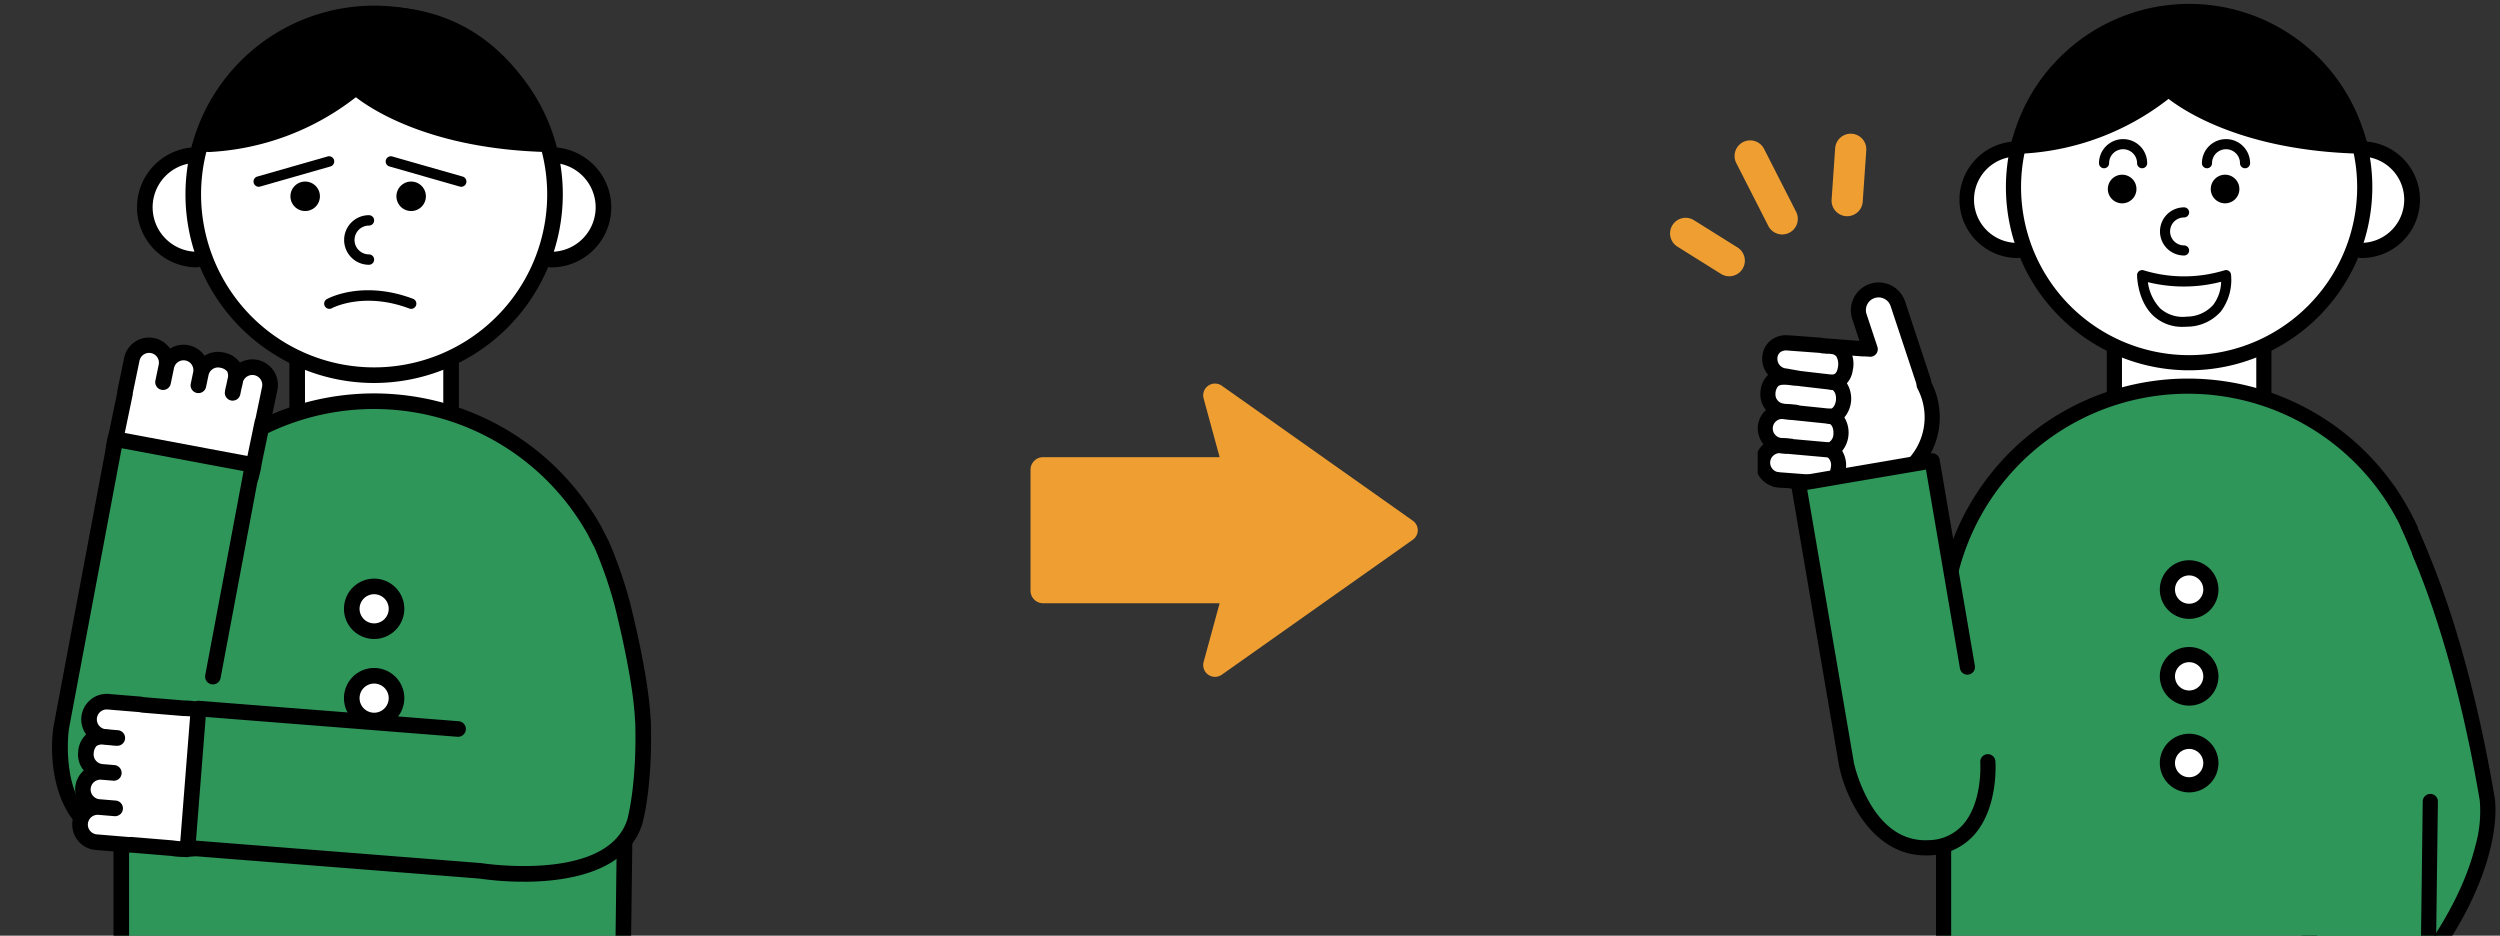 <svg xmlns="http://www.w3.org/2000/svg" xmlns:xlink="http://www.w3.org/1999/xlink" width="400.783" height="150" viewBox="0 0 400.783 150"><rect x="0" y="0" width="400.783" height="150" fill="#333333" stroke="none"/><defs><clipPath id="a"><rect width="118" height="150" transform="translate(0 10)" fill="#fff"/></clipPath><clipPath id="b"><rect width="96.035" height="177.545" fill="none"/></clipPath><clipPath id="c"><rect width="119" height="150" transform="translate(-0.094 10)" fill="#fff"/></clipPath><clipPath id="d"><rect width="118.681" height="171.67" fill="none"/></clipPath><clipPath id="e"><rect width="62.078" height="47.013" fill="#ef9f32"/></clipPath></defs><g transform="translate(-558 -844)"><g transform="translate(558 834)" clip-path="url(#a)"><g transform="translate(8.341 0)"><g clip-path="url(#b)"><path d="M26.216,58.548a8.38,8.38,0,1,1,0-16.761" transform="translate(-2.959 -6.934)" fill="#fff"/><path d="M25.967,59.55a9.631,9.631,0,1,1,0-19.263,1.251,1.251,0,0,1,0,2.5,7.129,7.129,0,1,0,0,14.258,1.251,1.251,0,0,1,0,2.5" transform="translate(-2.71 -6.685)"/><path d="M95.939,58.548a8.38,8.38,0,1,0,0-16.761" transform="translate(-15.919 -6.934)" fill="#fff"/><path d="M95.69,59.55a1.251,1.251,0,1,1,0-2.5,7.129,7.129,0,1,0,0-14.258,1.251,1.251,0,1,1,0-2.5,9.631,9.631,0,1,1,0,19.263" transform="translate(-15.67 -6.685)"/><rect width="24.675" height="12.104" transform="translate(39.3 65.358)" fill="#fff"/><path d="M71.545,91.468H46.87a1.252,1.252,0,0,1-1.251-1.251v-12.1a1.252,1.252,0,0,1,1.251-1.251H71.545A1.252,1.252,0,0,1,72.8,78.113v12.1a1.252,1.252,0,0,1-1.251,1.251m-23.424-2.5H70.293v-9.6H48.121Z" transform="translate(-7.57 -12.754)"/><path d="M27.148,43.572A29,29,0,1,1,56.143,72.566,28.995,28.995,0,0,1,27.148,43.572" transform="translate(-4.505 -2.419)" fill="#fff"/><path d="M55.894,73.569A30.246,30.246,0,1,1,86.14,43.323,30.28,30.28,0,0,1,55.894,73.569m0-57.99A27.744,27.744,0,1,0,83.637,43.323,27.776,27.776,0,0,0,55.894,15.578" transform="translate(-4.256 -2.17)"/><path d="M45.823,49.249a2.362,2.362,0,1,1,2.362,2.362,2.362,2.362,0,0,1-2.362-2.362" transform="translate(-7.603 -7.78)"/><path d="M66.195,49.249a2.362,2.362,0,1,1,2.362,2.362,2.362,2.362,0,0,1-2.362-2.362" transform="translate(-10.984 -7.78)"/><path d="M60.12,61.3a3.976,3.976,0,1,1,0-7.952.834.834,0,0,1,0,1.668,2.308,2.308,0,1,0,0,4.616.834.834,0,0,1,0,1.668" transform="translate(-9.316 -8.852)"/><path d="M94.022,157.983l-.42,33.1H13.312V129.665a40.509,40.509,0,0,1,75.909-19.742c.49.966,1.109,2.169,1.109,2.169s.037.071.1.211a69.478,69.478,0,0,1,3.215,9.345c1.214,4.892,2.972,12.748,3.271,18.333" transform="translate(-2.209 -14.785)" fill="#2f965a"/><path d="M93.352,192.081H13.063a1.252,1.252,0,0,1-1.251-1.251V129.416a41.761,41.761,0,0,1,78.252-20.355c.512,1.01,1.13,2.208,1.13,2.209s.055.1.137.3a71.943,71.943,0,0,1,3.275,9.527c1.345,5.413,3.009,13.03,3.306,18.567a1.251,1.251,0,1,1-2.5.133c-.3-5.622-2.157-13.752-3.235-18.1a69.345,69.345,0,0,0-3.156-9.165c-.03-.072-.051-.116-.058-.13s-.619-1.2-1.108-2.167a39.259,39.259,0,0,0-73.542,19.178v60.163h77.8l.4-31.861a1.251,1.251,0,1,1,2.5.033l-.42,33.1a1.251,1.251,0,0,1-1.251,1.234" transform="translate(-1.96 -14.537)"/><path d="M57.61,128.291a3.587,3.587,0,1,1,3.587,3.587,3.588,3.588,0,0,1-3.587-3.587" transform="translate(-9.559 -20.692)" fill="#fff"/><path d="M60.948,132.882a4.838,4.838,0,1,1,4.838-4.838,4.844,4.844,0,0,1-4.838,4.838m0-7.175a2.336,2.336,0,1,0,2.336,2.336,2.339,2.339,0,0,0-2.336-2.336" transform="translate(-9.31 -20.444)"/><path d="M57.61,145.462A3.587,3.587,0,1,1,61.2,149.05a3.588,3.588,0,0,1-3.587-3.587" transform="translate(-9.559 -23.541)" fill="#fff"/><path d="M60.948,150.053a4.838,4.838,0,1,1,4.838-4.838,4.844,4.844,0,0,1-4.838,4.838m0-7.175a2.336,2.336,0,1,0,2.336,2.336,2.339,2.339,0,0,0-2.336-2.336" transform="translate(-9.31 -23.293)"/><path d="M60.948,167.224a4.838,4.838,0,1,1,4.838-4.838,4.844,4.844,0,0,1-4.838,4.838m0-7.175a2.336,2.336,0,1,0,2.336,2.336,2.339,2.339,0,0,0-2.336-2.336" transform="translate(-9.31 -26.142)"/><path d="M34.661,81.926a2.839,2.839,0,0,0-3.359,2.2l-.387,1.857c.148-1.422,1.807-4.458-1.759-5.254a2.808,2.808,0,0,0-3.338,2.187l-.387,1.86h-.007l.387-1.86a2.822,2.822,0,1,0-5.525-1.151l-.525,2.522-.007,0,.525-2.522a2.822,2.822,0,0,0-5.525-1.15L13.7,85.657a2.792,2.792,0,0,0-.048.452l-1.354,6.5a11.4,11.4,0,0,0-.39,1.868l-.077.368a.079.079,0,0,0,.037.079A11.286,11.286,0,0,0,33.8,99.491a.077.077,0,0,0,.065-.058l.077-.368a11.314,11.314,0,0,0,.389-1.868l1.354-6.5a2.873,2.873,0,0,0,.137-.433l.259-1.244.791-3.8-.013.065a2.84,2.84,0,0,0-2.2-3.359" transform="translate(-1.964 -13.003)" fill="#fff"/><path d="M22.9,108.134a12.549,12.549,0,0,1-10.516-5.668,12.408,12.408,0,0,1-2.021-7.62,1.3,1.3,0,0,1,.007-.51l.065-.313a12.637,12.637,0,0,1,.41-1.968L12.163,85.7a3.644,3.644,0,0,1,.068-.547l1.05-5.043a4.073,4.073,0,0,1,7.353-1.464,4.07,4.07,0,0,1,5.527,1.145,3.973,3.973,0,0,1,3.019-.53,4.156,4.156,0,0,1,2.672,1.621,4.084,4.084,0,0,1,2.816-.43h0a4.1,4.1,0,0,1,3.2,4.7c0,.024-.008.049-.013.074v0h0l-.008.034-.007.031,0,.017L36.8,90.27a3.633,3.633,0,0,1-.157.527l-1.324,6.356a12.71,12.71,0,0,1-.41,1.968l-.066.318a1.3,1.3,0,0,1-.2.475,12.514,12.514,0,0,1-11.75,8.221M12.871,94.572a1.214,1.214,0,0,1,0,.206,9.944,9.944,0,0,0,1.6,6.317,10.06,10.06,0,0,0,13.911,2.9,9.952,9.952,0,0,0,3.989-5.154,1.353,1.353,0,0,1,.082-.188l.018-.088c.008-.034.016-.068.027-.1a10.216,10.216,0,0,0,.346-1.662c0-.035.009-.069.017-.1l1.354-6.5A1.2,1.2,0,0,1,34.272,90a1.551,1.551,0,0,0,.08-.242l1.041-5a1.589,1.589,0,0,0-3.049-.855c-.07.418-.171.812-.26,1.168,0,.012-.005.022-.008.033l-.183.883a1.251,1.251,0,0,1-2.469-.385,7.747,7.747,0,0,1,.214-1.06l.192-.922c.02-.1.043-.19.069-.283a1.637,1.637,0,0,0-.1-1.033,1.894,1.894,0,0,0-1.16-.606,1.507,1.507,0,0,0-1.146.209,1.572,1.572,0,0,0-.694,1.012l-.389,1.86a1.25,1.25,0,0,1-1.521.961c-.036-.008-.072-.019-.105-.03a1.251,1.251,0,0,1-.829-1.442l.387-1.859a1.571,1.571,0,0,0-3.076-.641l-.525,2.522a1.255,1.255,0,0,1-2.457-.512l.525-2.521a1.571,1.571,0,1,0-3.075-.641l-1.05,5.044a1.528,1.528,0,0,0-.023.251,1.153,1.153,0,0,1-.025.2l-1.354,6.5c-.007.034-.015.068-.025.1a10.151,10.151,0,0,0-.347,1.662c0,.034-.009.069-.017.1Zm-.056.269,0,.01,0-.01" transform="translate(-1.715 -12.755)"/><path d="M26.049,134.463l6.376-33.936-22-4.134L1.73,142.66s-2.161,14.46,8.055,17.595,14-9.979,14-9.979" transform="translate(-0.255 -15.995)" fill="#2f965a"/><path d="M12.59,161.743a11.677,11.677,0,0,1-3.428-.541C.267,158.473-.566,147.6.237,142.227l8.7-46.313a1.252,1.252,0,0,1,1.46-1l22,4.134a1.251,1.251,0,0,1,1,1.461l-6.376,33.935a1.251,1.251,0,1,1-2.46-.462l6.145-32.705L11.166,97.606,2.7,142.643a25.043,25.043,0,0,0,.209,7.223c.9,4.788,3.245,7.8,6.984,8.944a7.687,7.687,0,0,0,6.182-.458c4.365-2.357,6.225-8.61,6.244-8.673a1.251,1.251,0,0,1,2.4.694c-.085.3-2.158,7.311-7.448,10.174a9.718,9.718,0,0,1-4.687,1.2" transform="translate(0 -15.746)"/><path d="M6.84,149.458a2.84,2.84,0,0,0,2.6,3.064l1.89.157c-1.43.027-4.646-1.248-5,2.389a2.809,2.809,0,0,0,2.58,3.045l1.893.157v.007l-1.893-.157a2.822,2.822,0,0,0-.466,5.624l2.567.213v.008l-2.567-.213a2.822,2.822,0,1,0-.465,5.624l5.135.425a2.739,2.739,0,0,0,.454-.008l6.618.548a11.338,11.338,0,0,0,1.9.158l.375.031a.08.08,0,0,0,.074-.046,11.286,11.286,0,0,0,1.85-22.325.08.08,0,0,0-.066-.058l-.375-.031a11.337,11.337,0,0,0-1.9-.158l-6.617-.548a2.809,2.809,0,0,0-.446-.083l-1.267-.1-3.868-.321.066.006a2.84,2.84,0,0,0-3.064,2.6" transform="translate(-0.893 -24.367)" fill="#fff"/><path d="M22.213,171.531c-.033,0-.066,0-.1,0l-.335-.028a12.82,12.82,0,0,1-2-.165l-6.47-.536a3.822,3.822,0,0,1-.553,0l-5.133-.425a4.071,4.071,0,0,1-2.351-7.116,4.066,4.066,0,0,1,.46-5.627,3.986,3.986,0,0,1-.9-2.933,4.166,4.166,0,0,1,1.28-2.848,4.09,4.09,0,0,1,.665-5.527,4,4,0,0,1,2.828-.966l.088.005,5.134.424a4.174,4.174,0,0,1,.542.092l6.472.536a12.714,12.714,0,0,1,2,.167l.323.026a1.277,1.277,0,0,1,.49.139,12.413,12.413,0,0,1,6.728,4.1,12.564,12.564,0,0,1-1.465,17.686,12.423,12.423,0,0,1-7.308,2.938,1.328,1.328,0,0,1-.4.061M21.831,169c.035,0,.069,0,.1,0l.09.007a1.3,1.3,0,0,1,.205-.025,9.932,9.932,0,0,0,6.074-2.361,10.059,10.059,0,0,0,1.174-14.16,9.949,9.949,0,0,0-5.6-3.329,1.394,1.394,0,0,1-.2-.058l-.091-.008c-.035,0-.07-.008-.1-.013a10.276,10.276,0,0,0-1.692-.14.34.34,0,0,1-.105-.005l-6.617-.548a1.268,1.268,0,0,1-.2-.031,1.437,1.437,0,0,0-.254-.051l-5.044-.418-.023,0a1.56,1.56,0,0,0-1.158.37,1.589,1.589,0,0,0,.661,2.758c.424.018.829.069,1.193.115l.034,0,.9.074a1.251,1.251,0,0,1-.079,2.5,8.406,8.406,0,0,1-1.077-.083l-.939-.077c-.1-.009-.2-.021-.29-.035a1.572,1.572,0,0,0-1.011.227,1.9,1.9,0,0,0-.46,1.227,1.506,1.506,0,0,0,.348,1.112,1.582,1.582,0,0,0,1.09.565l1.893.157A1.253,1.253,0,0,1,11.8,158.02c0,.027,0,.058,0,.087a1.249,1.249,0,0,1-1.351,1.166l-1.893-.156a1.571,1.571,0,1,0-.259,3.131l2.566.212a1.253,1.253,0,0,1,.718,2.194,1.291,1.291,0,0,1-.925.308l-2.568-.213a1.57,1.57,0,0,0-.259,3.13l5.135.425a1.226,1.226,0,0,0,.249-.008,1.4,1.4,0,0,1,.205,0l6.618.549c.034,0,.068.007.1.013A12.454,12.454,0,0,0,21.83,169ZM6.591,149.209h0Zm17.359-.111.022,0Z" transform="translate(-0.644 -24.118)"/><path d="M99.067,150.259c.31,10.465-1.327,16.077-1.327,16.077-3.6,11.253-24.756,7.853-24.756,7.853l-46.93-3.693,1.757-22.319,41.605,3.275" transform="translate(-4.323 -24.587)" fill="#2f965a"/><path d="M79.683,175.686a49.157,49.157,0,0,1-7.095-.5l-46.881-3.69a1.251,1.251,0,0,1-1.149-1.346l1.757-22.317a1.253,1.253,0,0,1,1.345-1.149l41.606,3.274a1.251,1.251,0,1,1-.2,2.495L28.71,149.274,27.15,169.1l45.683,3.6c.033,0,.067.007.1.012.2.033,20.135,3.1,23.366-7,.007-.023,1.569-5.558,1.269-15.658a1.251,1.251,0,0,1,1.214-1.288,1.238,1.238,0,0,1,1.288,1.213c.313,10.543-1.308,16.228-1.377,16.465-2.493,7.794-12.149,9.249-19.008,9.249" transform="translate(-4.074 -24.338)"/><path d="M66.253,70.76a.844.844,0,0,1-.294-.053c-7.346-2.762-12.362-.078-12.412-.052a.834.834,0,0,1-.812-1.457c.229-.128,5.7-3.1,13.811-.053a.834.834,0,0,1-.294,1.615" transform="translate(-8.68 -11.246)"/><path d="M39.561,46.911a.834.834,0,0,1-.229-1.636L50.66,42.038a.834.834,0,0,1,.458,1.6L39.789,46.881a.862.862,0,0,1-.229.031" transform="translate(-6.426 -6.97)"/><path d="M76.231,46.911A.868.868,0,0,1,76,46.881L64.674,43.642a.834.834,0,0,1,.459-1.6L76.46,45.276a.834.834,0,0,1-.229,1.636" transform="translate(-10.631 -6.97)"/><g transform="translate(23.38 11.059)"><path d="M235.1,417.019s5.812-20.644,27.65-20.831,27.121,20.831,27.121,20.831c-21.5-.545-30.676-9.152-30.676-9.152a40.636,40.636,0,0,1-23.564,9.152" transform="translate(-233.854 -394.945)"/><path d="M289.607,418h-.031c-18.355-.465-27.9-6.656-30.652-8.786A41.559,41.559,0,0,1,235.374,418a1.975,1.975,0,0,1-.274-.029,1.241,1.241,0,0,1-1.459-1.548c.06-.216,6.324-21.543,28.834-21.737l.3,0c22.308,0,27.98,21.553,28.036,21.772a1.241,1.241,0,0,1-1.2,1.543Zm-30.676-11.633a1.235,1.235,0,0,1,.85.336c.084.079,8.656,7.831,28.118,8.752-1.7-4.788-8.043-18.449-25.4-18.287-17.294.148-24.035,13.5-25.9,18.276a40,40,0,0,0,21.534-8.788A1.243,1.243,0,0,1,258.932,406.368Z" transform="translate(-233.595 -394.686)"/></g></g></g></g><g transform="translate(9.783)"><g transform="translate(830.094 834)" clip-path="url(#c)"><g transform="translate(-0.504 0.033)"><g clip-path="url(#d)"><path d="M49.962,58.062a8.138,8.138,0,1,1,0-16.275" transform="translate(-7.95 -7.943)" fill="#fff"/><path d="M49.677,58.992a9.353,9.353,0,0,1,0-18.705,1.215,1.215,0,0,1,0,2.43,6.923,6.923,0,0,0,0,13.846,1.215,1.215,0,0,1,0,2.43" transform="translate(-7.665 -7.658)"/><path d="M119.928,58.062a8.138,8.138,0,1,0,0-16.275" transform="translate(-22.796 -7.943)" fill="#fff"/><path d="M119.643,58.992a1.215,1.215,0,0,1,0-2.43,6.923,6.923,0,1,0,0-13.846,1.215,1.215,0,0,1,0-2.43,9.353,9.353,0,1,1,0,18.705" transform="translate(-22.511 -7.658)"/><rect width="23.961" height="11.754" transform="translate(57.592 63.467)" fill="#fff"/><path d="M94.783,91.045H70.823a1.215,1.215,0,0,1-1.215-1.215V78.077a1.215,1.215,0,0,1,1.215-1.215H94.783A1.215,1.215,0,0,1,96,78.077V89.83a1.215,1.215,0,0,1-1.215,1.215m-22.746-2.43H93.569V79.292H72.038Z" transform="translate(-13.231 -14.61)"/><path d="M51.137,42.732A28.156,28.156,0,1,1,79.292,70.887,28.155,28.155,0,0,1,51.137,42.732" transform="translate(-9.72 -2.771)" fill="#fff"/><path d="M79.007,71.817a29.37,29.37,0,1,1,29.37-29.37,29.4,29.4,0,0,1-29.37,29.37m0-56.311a26.941,26.941,0,1,0,26.94,26.941,26.971,26.971,0,0,0-26.94-26.941" transform="translate(-9.435 -2.486)"/><path d="M69.812,49.182a2.294,2.294,0,1,1,2.294,2.294,2.294,2.294,0,0,1-2.294-2.294" transform="translate(-13.27 -8.913)"/><path d="M90.184,49.182a2.294,2.294,0,1,1,2.294,2.294,2.294,2.294,0,0,1-2.294-2.294" transform="translate(-17.142 -8.913)"/><path d="M83.994,61.07a3.861,3.861,0,1,1,0-7.722.81.81,0,1,1,0,1.62,2.241,2.241,0,1,0,0,4.482.81.81,0,1,1,0,1.62" transform="translate(-15.232 -10.14)"/><path d="M121.683,109.321s9.885,13.76,15.961,49.539c0,0,1.982,11.31-11.847,28.611-2.619,3.278-11.415-1.575-15.291,2.1L106.7,164.795s7.122-51.682,14.983-55.474" transform="translate(-20.282 -20.78)" fill="#2f965a"/><path d="M110.222,190.5a1.215,1.215,0,0,1-1.2-1.031l-3.806-24.773a1.206,1.206,0,0,1,0-.35c.018-.13,1.817-13.114,4.557-26.394,5.648-27.377,9.752-29.357,11.1-30.007a1.214,1.214,0,0,1,1.515.386c.411.571,10.119,14.4,16.172,50.045.083.477,1.914,12.043-12.1,29.572-1.684,2.107-4.868,1.742-7.948,1.386-2.881-.331-5.862-.675-7.457.834a1.212,1.212,0,0,1-.835.334m-2.579-26,3.5,22.76c2.267-.965,5.093-.639,7.653-.343,2.422.279,4.927.568,5.771-.489,6.933-8.675,9.717-15.739,10.831-20.139a20.5,20.5,0,0,0,.766-7.509c-5.041-29.683-12.791-44.192-15.088-48-5.089,5.281-10.843,35.022-13.43,53.716" transform="translate(-19.997 -20.495)"/><path d="M115.328,155.328l-.407,31.995H37.3V127.952a39.171,39.171,0,0,1,74.864-16.175" transform="translate(-7.09 -16.868)" fill="#2f965a"/><path d="M114.636,188.253H37.016a1.215,1.215,0,0,1-1.215-1.215V127.665a40.386,40.386,0,0,1,77.184-16.679,1.215,1.215,0,0,1-2.21,1.009,37.956,37.956,0,0,0-72.544,15.669v58.158h75.206l.391-30.8a1.215,1.215,0,1,1,2.43.032l-.407,32a1.215,1.215,0,0,1-1.215,1.2" transform="translate(-6.805 -16.583)"/><path d="M129.235,116.178s.911,2,2.06,4.877" transform="translate(-24.565 -22.083)" fill="#2f965a"/><path d="M131.009,121.983a1.215,1.215,0,0,1-1.129-.764c-1.123-2.812-2.027-4.8-2.037-4.823a1.215,1.215,0,0,1,2.212-1.008c.037.083.936,2.06,2.082,4.929a1.215,1.215,0,0,1-1.128,1.666" transform="translate(-24.28 -21.798)"/><path d="M81.6,128.188a3.483,3.483,0,1,1,3.483,3.483,3.484,3.484,0,0,1-3.483-3.483" transform="translate(-15.51 -23.704)" fill="#fff"/><path d="M84.8,132.6a4.7,4.7,0,1,1,4.7-4.7,4.7,4.7,0,0,1-4.7,4.7m0-6.967a2.269,2.269,0,1,0,2.269,2.269,2.272,2.272,0,0,0-2.269-2.269" transform="translate(-15.225 -23.419)"/><path d="M81.6,145.359a3.483,3.483,0,1,1,3.483,3.483,3.484,3.484,0,0,1-3.483-3.483" transform="translate(-15.51 -26.968)" fill="#fff"/><path d="M84.8,149.773a4.7,4.7,0,1,1,4.7-4.7,4.7,4.7,0,0,1-4.7,4.7m0-6.967a2.269,2.269,0,1,0,2.269,2.269,2.272,2.272,0,0,0-2.269-2.269" transform="translate(-15.225 -26.683)"/><path d="M81.6,162.53a3.483,3.483,0,1,1,3.483,3.483A3.484,3.484,0,0,1,81.6,162.53" transform="translate(-15.51 -30.232)" fill="#fff"/><path d="M84.8,166.944a4.7,4.7,0,1,1,4.7-4.7,4.7,4.7,0,0,1-4.7,4.7m0-6.967a2.269,2.269,0,1,0,2.269,2.269,2.272,2.272,0,0,0-2.269-2.269" transform="translate(-15.225 -29.947)"/><path d="M74.976,44.514a.81.81,0,0,1-.81-.81,2.241,2.241,0,1,0-4.483,0,.81.81,0,0,1-1.62,0,3.861,3.861,0,1,1,7.723,0,.81.81,0,0,1-.81.81" transform="translate(-12.938 -7.573)"/><path d="M95.348,44.514a.81.81,0,0,1-.81-.81,2.241,2.241,0,1,0-4.483,0,.81.81,0,1,1-1.62,0,3.861,3.861,0,1,1,7.723,0,.81.81,0,0,1-.81.81" transform="translate(-16.81 -7.573)"/><path d="M27.37,84.928a3.235,3.235,0,0,0-.143-.732L23.157,71.9a3.248,3.248,0,1,0-6.168,2.041l1.737,5.249a10.983,10.983,0,0,0-1.143-.057l-6.445-.488a2.77,2.77,0,0,0-.436-.077L9.47,78.476,5.7,78.191l-.228-.006a2.5,2.5,0,0,0-2.839,2.344,2.765,2.765,0,0,0,2.548,2.965l2.006.356c-1.391.036-4.531-1.183-4.851,2.359a2.733,2.733,0,0,0,2.532,2.946l1.844.14V89.3l-1.844-.139a2.747,2.747,0,1,0-.415,5.478l2.5.19v.007l-2.5-.19a2.747,2.747,0,1,0-.415,5.478l5,.379a2.767,2.767,0,0,0,.442-.011l6.446.488a11.078,11.078,0,0,0,1.851.141l.365.028a.076.076,0,0,0,.072-.045A10.981,10.981,0,0,0,27.37,84.928" transform="translate(-0.285 -13.244)" fill="#fff"/><path d="M17.868,102.079c-.032,0-.063,0-.095,0l-.32-.024A11.135,11.135,0,0,1,15.5,101.9l-6.3-.477a3.63,3.63,0,0,1-.531,0l-5-.378a3.961,3.961,0,0,1-2.335-6.909,3.958,3.958,0,0,1,.411-5.482,3.873,3.873,0,0,1-.895-2.849,4.045,4.045,0,0,1,1.231-2.785,3.951,3.951,0,0,1-.935-2.878,3.7,3.7,0,0,1,1.336-2.637,3.936,3.936,0,0,1,2.8-.826l.17,0,5.06.381a3.662,3.662,0,0,1,.528.085l5.688.431-1.174-3.549a4.463,4.463,0,0,1,8.475-2.8l4.067,12.293a4.2,4.2,0,0,1,.172.751,12.282,12.282,0,0,1-2.908,14.829,12.082,12.082,0,0,1-7.091,2.909,1.281,1.281,0,0,1-.4.062M17.5,99.622c.031,0,.062,0,.092,0l.088.007a1.167,1.167,0,0,1,.2-.027,9.673,9.673,0,0,0,5.9-2.341,9.836,9.836,0,0,0,2.241-12.047,1.221,1.221,0,0,1-.14-.468,2.049,2.049,0,0,0-.087-.459L21.719,72a2.033,2.033,0,1,0-3.861,1.276L19.6,78.524a1.215,1.215,0,0,1-1.269,1.591,8.95,8.95,0,0,0-1.017-.051c-.036,0-.069,0-.1,0l-6.445-.488a1.252,1.252,0,0,1-.191-.03,1.583,1.583,0,0,0-.242-.048l-5.173-.382a1.628,1.628,0,0,0-1.148.286,1.287,1.287,0,0,0-.445.935A1.549,1.549,0,0,0,4.991,82c.04,0,.079.009.12.015l2.005.354a1.215,1.215,0,0,1-.181,2.411A7.439,7.439,0,0,1,5.8,84.694c-.751-.088-1.683-.2-2.1.138a1.848,1.848,0,0,0-.441,1.2,1.462,1.462,0,0,0,.347,1.083,1.54,1.54,0,0,0,1.066.543l1.845.139a1.216,1.216,0,0,1,1.123,1.212q0,.036,0,.073a1.212,1.212,0,0,1-.387.825,1.187,1.187,0,0,1-.918.321l-1.844-.139a1.532,1.532,0,1,0-.232,3.055l2.5.189a1.219,1.219,0,0,1-.184,2.431l-2.5-.189a1.532,1.532,0,1,0-.232,3.055l5,.379A1.544,1.544,0,0,0,9.1,99a1.353,1.353,0,0,1,.19,0l6.446.488c.034,0,.068.007.1.013a11.764,11.764,0,0,0,1.648.124Z" transform="translate(0 -12.958)"/><path d="M4.166,102.229l7.79.59c1.1.083,2.081-1.071,2.195-2.576a2.7,2.7,0,0,0-1.324-2.759,2.7,2.7,0,0,0,1.725-2.529c.113-1.5-.681-2.789-1.777-2.876,1.1.079,2.076-1.072,2.189-2.576s-.681-2.789-1.776-2.876a2.229,2.229,0,0,0,2.043-2.083c.318-2.047-.329-3.475-2.175-3.659" transform="translate(-0.792 -15.375)" fill="#fff"/><path d="M11.788,103.753c-.069,0-.138,0-.209-.008l-7.79-.59a1.215,1.215,0,0,1,.184-2.423l7.789.59c.31.042.823-.545.892-1.456a1.583,1.583,0,0,0-.579-1.546,1.215,1.215,0,0,1,.175-2.3,1.582,1.582,0,0,0,.805-1.441c.069-.909-.352-1.549-.661-1.573a1.215,1.215,0,0,1,.183-2.423c.326.03.822-.547.891-1.455s-.352-1.549-.662-1.573a1.215,1.215,0,0,1,.071-2.426c.247-.019.733-.186.867-1.055a2.57,2.57,0,0,0-.216-1.871,1.119,1.119,0,0,0-.879-.393,1.214,1.214,0,1,1,.241-2.417,3.542,3.542,0,0,1,2.559,1.323,4.726,4.726,0,0,1,.7,3.731,3.784,3.784,0,0,1-.939,2.047,4.7,4.7,0,0,1-.4,5.477,4.711,4.711,0,0,1-.349,5.375,4.477,4.477,0,0,1,.615,2.706c-.161,2.121-1.586,3.7-3.289,3.7" transform="translate(-0.507 -15.089)"/><line x2="7.93" y2="0.709" transform="translate(4.105 81.399)" fill="#fff"/><path d="M12.714,102.142q-.055,0-.109,0l-7.93-.709a1.215,1.215,0,1,1,.216-2.42l7.929.709a1.215,1.215,0,0,1-.106,2.425" transform="translate(-0.678 -18.819)"/><line x2="8.119" y2="0.84" transform="translate(3.864 75.863)" fill="#fff"/><path d="M12.606,95.438c-.042,0-.084,0-.126-.006l-8.119-.84a1.215,1.215,0,1,1,.249-2.417l8.119.84a1.215,1.215,0,0,1-.123,2.423" transform="translate(-0.622 -17.52)"/><line x2="5.205" y2="0.603" transform="translate(7.367 70.674)" fill="#fff"/><path d="M14.017,88.794a1.2,1.2,0,0,1-.142-.008l-5.2-.6a1.215,1.215,0,1,1,.28-2.414l5.2.6a1.215,1.215,0,0,1-.138,2.422" transform="translate(-1.444 -16.302)"/><path d="M35.662,136.572l-5.647-33.051L8.587,107.182l7.7,45.06s2.912,13.9,13.272,13.3,9.375-13.809,9.375-13.809" transform="translate(-1.632 -19.677)" fill="#2f965a"/><path d="M28.648,166.492c-8.555,0-12.784-9.261-13.837-14.287L7.1,107.1a1.216,1.216,0,0,1,.993-1.4l21.429-3.66a1.212,1.212,0,0,1,1.4.993l5.647,33.05a1.215,1.215,0,1,1-2.395.41l-5.443-31.853L9.7,107.89,17.2,151.751a24.286,24.286,0,0,0,2.627,6.508c2.431,4.058,5.593,6,9.377,5.787a7.461,7.461,0,0,0,5.474-2.5c3.18-3.619,2.763-9.941,2.759-10a1.215,1.215,0,0,1,2.423-.179c.022.3.5,7.384-3.349,11.777a9.9,9.9,0,0,1-7.169,3.335c-.234.013-.466.02-.693.02" transform="translate(-1.347 -19.392)"/><path d="M83.017,74.864a6.775,6.775,0,0,1-4.794-1.757c-2.571-2.4-2.623-6.359-2.625-6.527a.811.811,0,0,1,1.093-.764A22.13,22.13,0,0,0,89.619,65.8a.809.809,0,0,1,1.041.673,8.458,8.458,0,0,1-1.616,5.912,7.263,7.263,0,0,1-5.4,2.456c-.214.014-.425.021-.632.021M77.332,67.7a7.458,7.458,0,0,0,2,4.231,5.436,5.436,0,0,0,4.212,1.3,5.722,5.722,0,0,0,4.242-1.864,6.315,6.315,0,0,0,1.285-3.725,24.01,24.01,0,0,1-11.741.06" transform="translate(-14.37 -12.501)"/><g transform="translate(40.946 11.289)"><path d="M235.1,417.019s5.812-20.644,27.65-20.831,27.121,20.831,27.121,20.831c-21.5-.545-30.676-9.152-30.676-9.152a40.636,40.636,0,0,1-23.564,9.152" transform="translate(-233.854 -394.945)"/><path d="M289.607,418h-.031c-18.355-.465-27.9-6.656-30.652-8.786A41.559,41.559,0,0,1,235.374,418a1.975,1.975,0,0,1-.274-.029,1.241,1.241,0,0,1-1.459-1.548c.06-.216,6.324-21.543,28.834-21.737l.3,0c22.308,0,27.98,21.553,28.036,21.772a1.241,1.241,0,0,1-1.2,1.543Zm-30.676-11.633a1.235,1.235,0,0,1,.85.336c.084.079,8.656,7.831,28.118,8.752-1.7-4.788-8.043-18.449-25.4-18.287-17.294.148-24.035,13.5-25.9,18.276a40,40,0,0,0,21.534-8.788A1.243,1.243,0,0,1,258.932,406.368Z" transform="translate(-233.595 -394.686)"/></g></g></g></g><g transform="matrix(0.951, 0.309, -0.309, 0.951, 284.65, -205.168)"><path d="M8,10.5a2.492,2.492,0,0,1-1.768-.732l-8-8a2.5,2.5,0,0,1,0-3.536,2.5,2.5,0,0,1,3.536,0l8,8A2.5,2.5,0,0,1,8,10.5Z" transform="translate(849.5 853.5)" fill="#ef9f32"/><path d="M2,10.5A2.5,2.5,0,0,1-.425,8.606l-2-8A2.5,2.5,0,0,1-.606-2.425,2.5,2.5,0,0,1,2.425-.606l2,8A2.5,2.5,0,0,1,2,10.5Z" transform="translate(864.5 847.5)" fill="#ef9f32"/><path d="M8,4.5a2.505,2.505,0,0,1-.608-.075l-8-2A2.5,2.5,0,0,1-2.425-.606,2.5,2.5,0,0,1,.606-2.425l8,2A2.5,2.5,0,0,1,8,4.5Z" transform="translate(843.5 868.5)" fill="#ef9f32"/></g></g><g transform="translate(723.208 905.493)"><g transform="translate(0 0)" clip-path="url(#e)"><path d="M29.957,46.753a1.335,1.335,0,0,1-1.037-.518,1.19,1.19,0,0,1-.2-1.055l2.789-10.226H2.385A1.386,1.386,0,0,1,1,33.569V14.184A1.386,1.386,0,0,1,2.385,12.8H31.511L28.723,2.573a1.189,1.189,0,0,1,.2-1.055A1.336,1.336,0,0,1,29.957,1a1.258,1.258,0,0,1,.736.243l30.6,21.625a1.23,1.23,0,0,1,0,2.019L30.693,46.51A1.258,1.258,0,0,1,29.957,46.753Z" transform="translate(-0.37 -0.37)" fill="#ef9f32"/><path d="M29.586,1.261a.632.632,0,0,1,.372.127l30.6,21.625a.6.6,0,0,1,0,.989l-30.6,21.625a.632.632,0,0,1-.372.127.691.691,0,0,1-.536-.27.548.548,0,0,1-.089-.507l2.571-9.43.434-1.592H2.015a.755.755,0,0,1-.754-.754V13.814a.755.755,0,0,1,.754-.755H31.966l-.434-1.592-2.571-9.43a.548.548,0,0,1,.089-.507.691.691,0,0,1,.536-.27m0-1.261a1.886,1.886,0,0,0-1.842,2.369l2.572,9.43H2.015A2.015,2.015,0,0,0,0,13.814V33.2a2.015,2.015,0,0,0,2.015,2.015h28.3l-2.572,9.43a1.894,1.894,0,0,0,2.942,2.011l30.6-21.625a1.859,1.859,0,0,0,0-3.047L30.687.358A1.89,1.89,0,0,0,29.586,0" transform="translate(0 0)" fill="#ef9f32"/></g></g></g></svg>